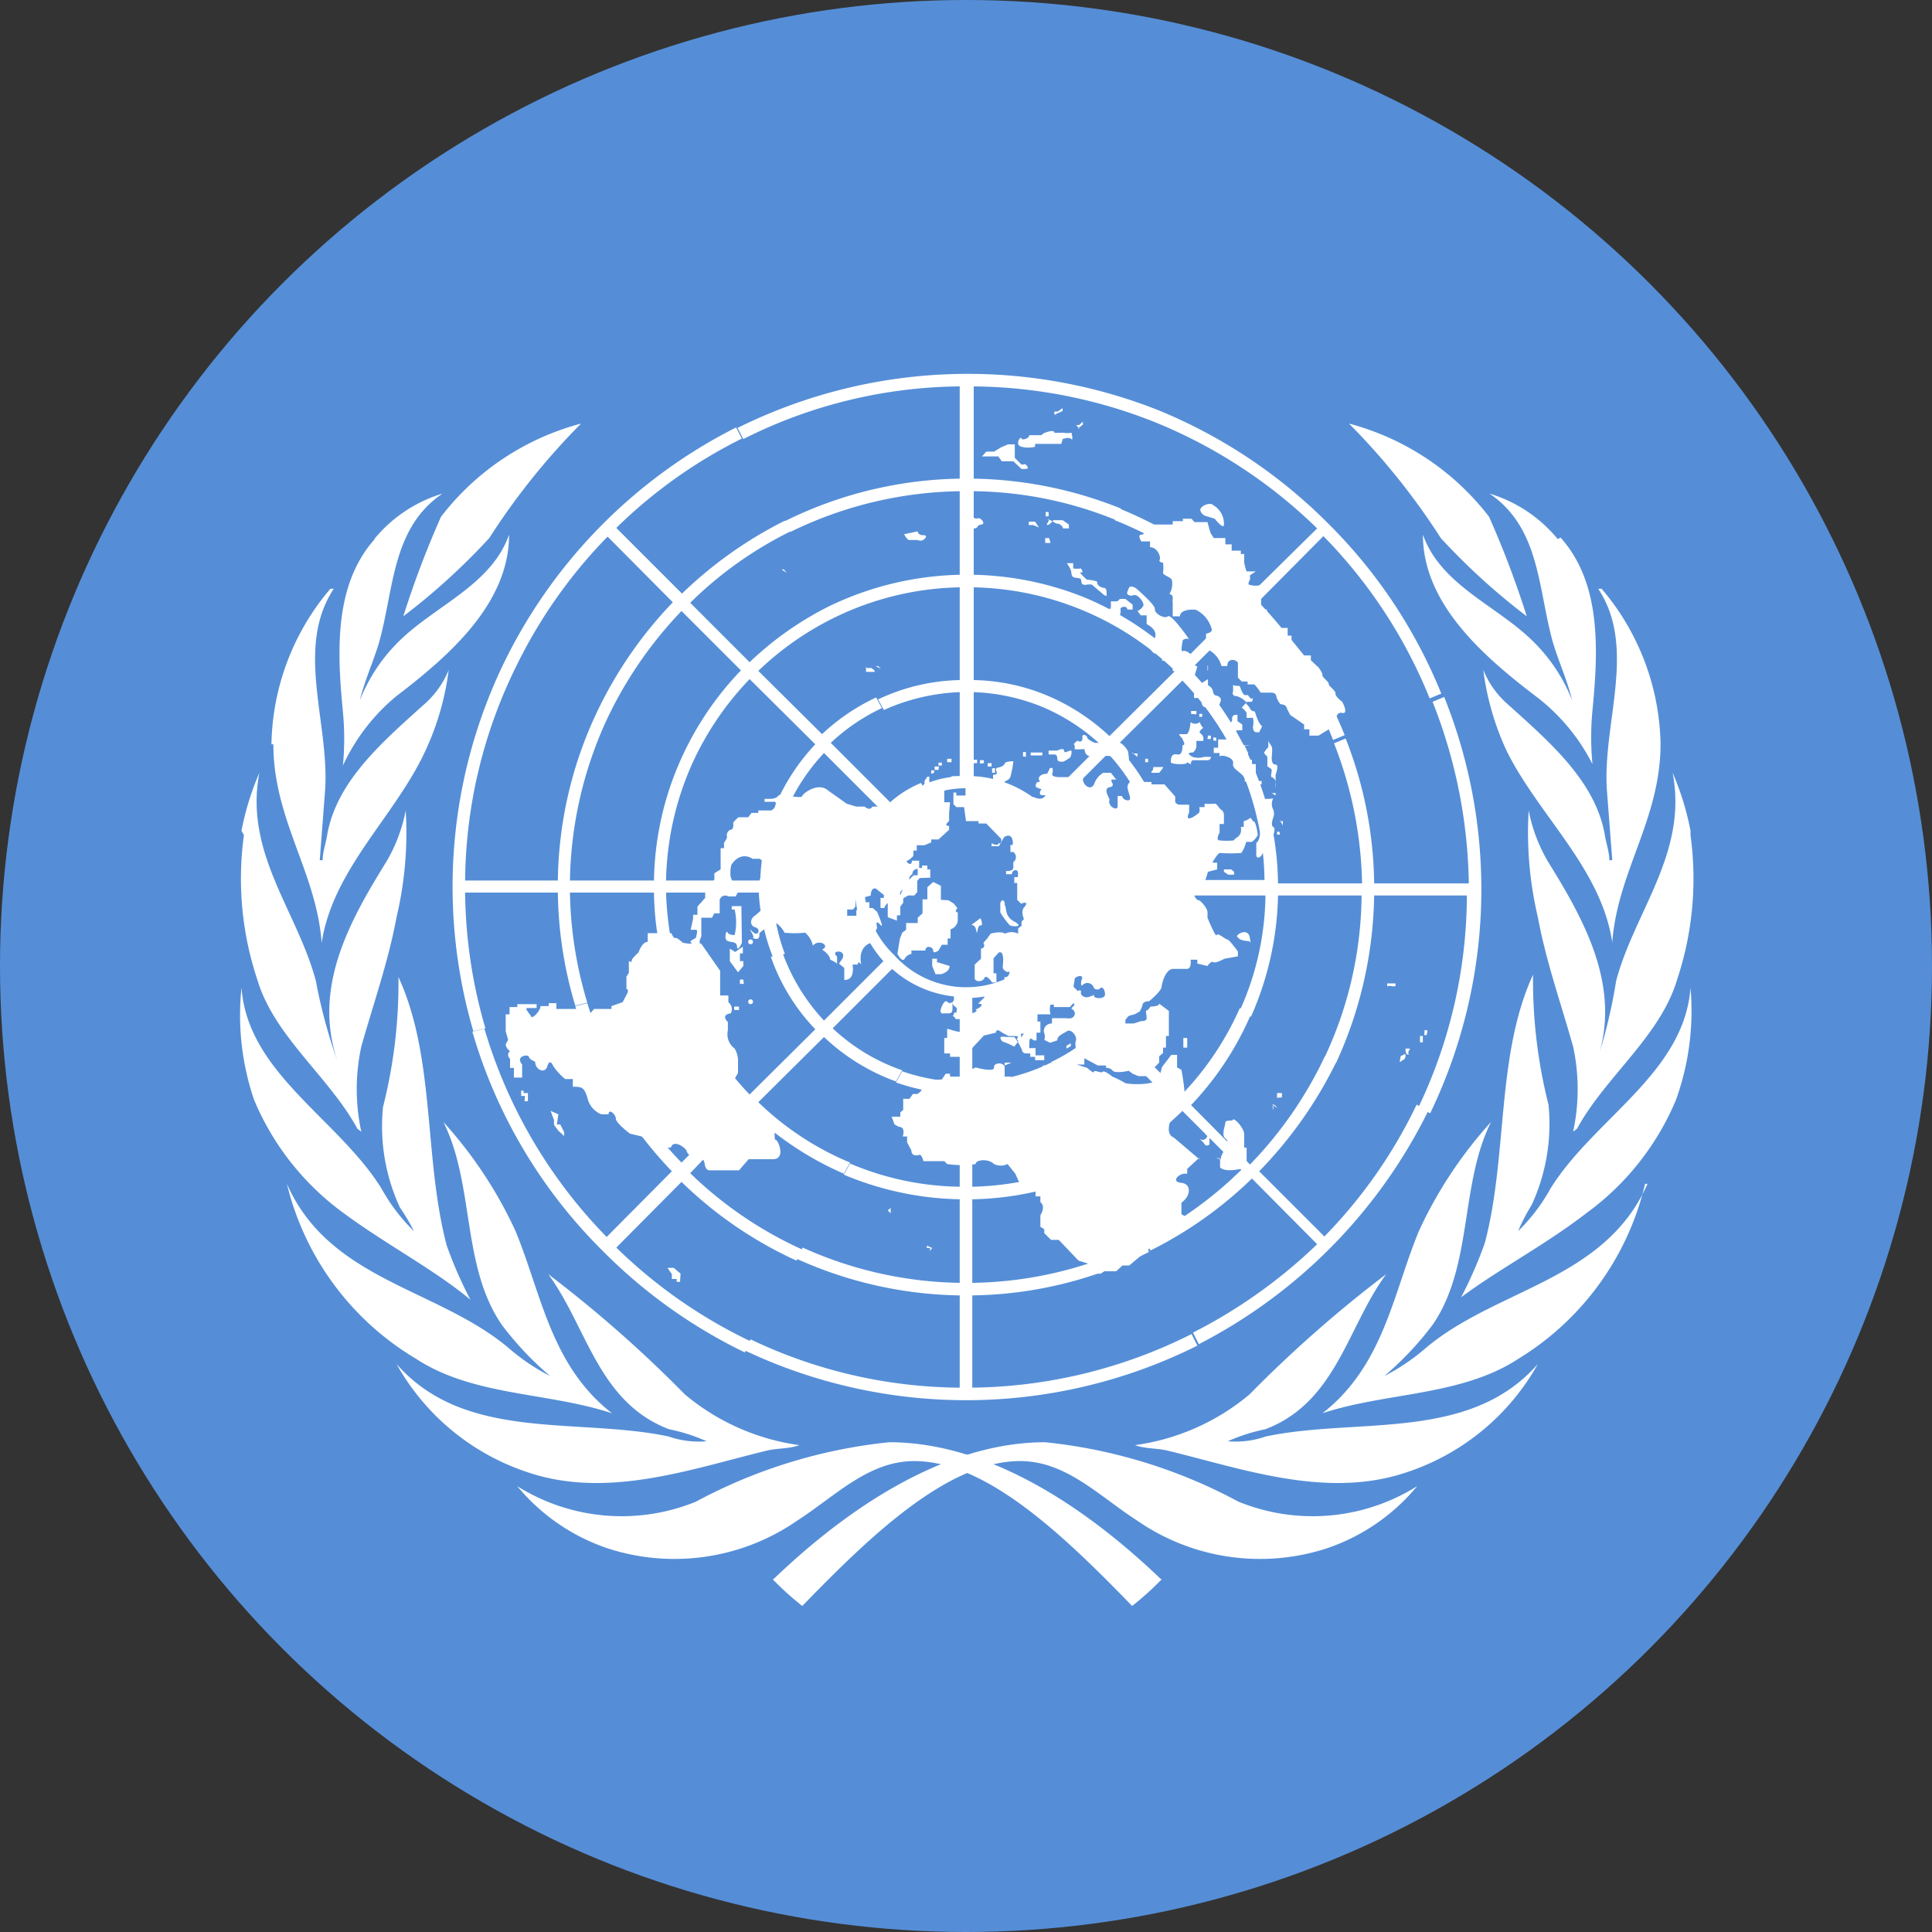 <svg xmlns="http://www.w3.org/2000/svg" viewBox="0 0 40 40"><rect x="0" y="0" width="40" height="40" fill="#333333" stroke="none"/><defs><style>.cls-1{fill:#558ed7;}.cls-2{fill:#fff;}</style></defs><g id="Layer_2" data-name="Layer 2"><g id="Design"><circle class="cls-1" cx="20" cy="20" r="20"/><path id="a" class="cls-2" d="M24.05,32.7a6.44,6.44,0,0,1-.61.55c-1.37-1.41-3-3-4.51-3-.95,0-1.63.72-2.42,1.23a4.47,4.47,0,0,1-3.92.58,4.14,4.14,0,0,1-1.88-1.29,4.07,4.07,0,0,0,3.7.32,10.74,10.74,0,0,1,4-1.23c2.14,0,4.18,1.45,5.61,2.82ZM8.21,28.24c1.42,1.62,3.73,1.1,5.63,1.5a1.91,1.91,0,0,0,.79.1,3.75,3.75,0,0,0-.78-.25c-1.47-.56-1.7-2.13-2.5-3.21a26,26,0,0,1,2.83,2.49,4.68,4.68,0,0,0,2.37,1.05c-.21.08-.48.06-.7.12-1.56.38-3.28,1-4.93.44a4.85,4.85,0,0,1-2.71-2.24ZM5.94,24.51c.88,2,3.11,2.16,4.58,3.39a4.31,4.31,0,0,0,.87.59l0,0a6.59,6.59,0,0,1-1-1.06c-.84-1.22-.56-2.9-1.21-4.2a8.89,8.89,0,0,1,1.49,2.25c.54,1.3.73,2.79,2,3.78-1.33-.44-2.87-.35-4.06-1.13A5.8,5.8,0,0,1,5.94,24.51ZM5,20.45c.13,1.77,2,2.71,2.9,4.16a3.8,3.8,0,0,0,.67.88A4,4,0,0,0,8.28,25a4,4,0,0,1-.35-2.08,10.48,10.48,0,0,0,.32-2.69c.77,1.67.52,3.76,1,5.56a8.62,8.62,0,0,0,.49,1.12C9,26.29,8,25.77,7.12,25.12a5.55,5.55,0,0,1-1.86-2.35A5.44,5.44,0,0,1,5,20.45ZM5,17.2A5.71,5.71,0,0,1,5.37,16c-.32,1.66.79,2.87,1.17,4.31A10.67,10.67,0,0,0,7,22s0,0,0,0c-.55-1.54.25-2.95,1-4.16a3.32,3.32,0,0,0,.4-1.06,7.61,7.61,0,0,1-.19,2.21c-.17.92-.48,1.79-.73,2.68a4.17,4.17,0,0,0,0,1.76l-.08-.06c-.58-1.07-1.72-1.91-2.07-3.08a6.62,6.62,0,0,1-.28-3Zm.62-1.79a5.09,5.09,0,0,1,1.22-3.22s0,0,.07,0c-.81,1.23-.08,2.79-.18,4.18l-.11,1.44s0,0,.06,0c0-.16.06-.33.09-.5.19-1.16,1.21-2,2.07-2.78a1.89,1.89,0,0,0,.45-.66,5.64,5.64,0,0,1-.49,1.69C8.17,16.91,6.89,18,6.66,19.52c-.11-1.47-1-2.55-1-4.11Zm2.13-4.25a2.91,2.91,0,0,1,1.41-.94c-1.06.72-1,2-1.32,3.11-.12.39-.29.76-.39,1.17l0,0a3.52,3.52,0,0,1,.87-1.28c.74-.7,1.86-1.13,2.22-2.15,0,1.42-1.23,2.5-2.33,3.34A4.07,4.07,0,0,0,7.1,15.85a5.89,5.89,0,0,0,0-1.11c-.12-1.24-.19-2.63.66-3.58Zm4.28-2.39a14.31,14.31,0,0,0-1.9,2.37,13.63,13.63,0,0,1-1.78,1.62,19.76,19.76,0,0,1,.78-2.06,5.39,5.39,0,0,1,2.9-1.93Z"/><path id="a-2" data-name="a" class="cls-2" d="M16,32.7a6.44,6.44,0,0,0,.61.55c1.37-1.41,3-3,4.51-3,.95,0,1.63.72,2.42,1.23a4.47,4.47,0,0,0,3.92.58,4.14,4.14,0,0,0,1.88-1.29,4.07,4.07,0,0,1-3.7.32,10.74,10.74,0,0,0-4-1.23c-2.14,0-4.18,1.45-5.61,2.82Zm15.84-4.46c-1.42,1.62-3.73,1.1-5.63,1.5a1.91,1.91,0,0,1-.79.1,3.75,3.75,0,0,1,.78-.25c1.47-.56,1.7-2.13,2.5-3.21a26,26,0,0,0-2.83,2.49,4.68,4.68,0,0,1-2.37,1.05c.21.08.48.06.7.12,1.56.38,3.28,1,4.93.44a4.85,4.85,0,0,0,2.71-2.24Zm2.27-3.73c-.88,2-3.11,2.16-4.58,3.39a4.31,4.31,0,0,1-.87.59l0,0a6.59,6.59,0,0,0,1-1.06c.84-1.22.56-2.9,1.21-4.2a8.89,8.89,0,0,0-1.49,2.25c-.54,1.3-.73,2.79-2,3.78,1.33-.44,2.87-.35,4.06-1.13A5.8,5.8,0,0,0,34.06,24.51ZM35,20.45c-.13,1.77-2,2.71-2.9,4.16a3.8,3.8,0,0,1-.67.88,4,4,0,0,1,.28-.54,4,4,0,0,0,.35-2.08,10.48,10.48,0,0,1-.32-2.69c-.77,1.67-.52,3.76-1,5.56a8.62,8.62,0,0,1-.49,1.12c.76-.57,1.75-1.09,2.59-1.74a5.55,5.55,0,0,0,1.86-2.35A5.44,5.44,0,0,0,35,20.45Zm0-3.25A5.71,5.71,0,0,0,34.63,16c.32,1.66-.79,2.87-1.17,4.31A10.67,10.67,0,0,1,33.05,22s0,0,0,0c.55-1.54-.25-2.95-1-4.16a3.32,3.32,0,0,1-.4-1.06,7.61,7.61,0,0,0,.19,2.21c.17.92.48,1.79.73,2.68a4.17,4.17,0,0,1,0,1.76l.08-.06c.58-1.07,1.72-1.91,2.07-3.08a6.62,6.62,0,0,0,.28-3Zm-.62-1.79a5.09,5.09,0,0,0-1.22-3.22s0,0-.07,0c.81,1.23.08,2.79.18,4.18l.11,1.44s0,0-.06,0c0-.16-.06-.33-.09-.5-.19-1.16-1.21-2-2.07-2.78a1.89,1.89,0,0,1-.45-.66,5.64,5.64,0,0,0,.49,1.69c.67,1.34,1.95,2.42,2.18,3.95.11-1.47,1-2.55,1-4.11Zm-2.13-4.25a2.91,2.91,0,0,0-1.41-.94c1.06.72,1,2,1.32,3.11.12.39.29.76.39,1.17l0,0a3.52,3.52,0,0,0-.87-1.28c-.74-.7-1.86-1.13-2.22-2.15,0,1.42,1.23,2.5,2.33,3.34a4.07,4.07,0,0,1,1.18,1.41,5.89,5.89,0,0,1,0-1.11c.12-1.24.19-2.63-.66-3.58ZM27.93,8.77a14.31,14.31,0,0,1,1.9,2.37,13.63,13.63,0,0,0,1.78,1.62,19.76,19.76,0,0,0-.78-2.06,5.39,5.39,0,0,0-2.9-1.93Z"/><path class="cls-2" d="M29.57,23l-.24-.13a10.17,10.17,0,0,1-1.91,2.73l-1.35-1.35A8.72,8.72,0,0,0,27.66,22l-.23-.13a8.24,8.24,0,0,1-1.55,2.24l-1.22-1.23A6.34,6.34,0,0,0,25.9,21l-.23-.13a6.18,6.18,0,0,1-1.2,1.79l-1.35-1.35A4.45,4.45,0,0,0,24,20l-.23-.12a4.05,4.05,0,0,1-.82,1.29L21.71,19.9a2.25,2.25,0,0,0,.58-1.41H24a4.1,4.1,0,0,1-.27,1.34L24,20a4.53,4.53,0,0,0,.3-1.46H26.2a5.94,5.94,0,0,1-.53,2.38l.23.13a6.48,6.48,0,0,0,.56-2.51h1.73a8,8,0,0,1-.76,3.34l.23.13a8.55,8.55,0,0,0,.79-3.47h1.92a10.23,10.23,0,0,1-1,4.38l.24.13a10.68,10.68,0,0,0,.29-8.62l-.24.1a10.59,10.59,0,0,1,.75,3.76H28.45a8.39,8.39,0,0,0-.59-3l-.24.1a8.32,8.32,0,0,1,.58,2.9H26.46A6.27,6.27,0,0,0,26,16l-.23.11a6,6,0,0,1,.41,2.11H24.29A4.49,4.49,0,0,0,24,16.88l-.24.1A3.91,3.91,0,0,1,24,18.24H22.29a2.23,2.23,0,0,0-.58-1.41l1.23-1.23A4.07,4.07,0,0,1,23.79,17l.24-.1a4.37,4.37,0,0,0-.91-1.46l1.36-1.35a6.07,6.07,0,0,1,1.31,2.06L26,16a6.34,6.34,0,0,0-1.36-2.13l1.23-1.23a8.06,8.06,0,0,1,1.73,2.68l.24-.1a8.47,8.47,0,0,0-1.79-2.76l1.35-1.36a10.3,10.3,0,0,1,2.2,3.36l.24-.1a10.5,10.5,0,0,0-2.35-3.53A10.64,10.64,0,0,0,24,8.5l-.09.24a10.4,10.4,0,0,1,3.36,2.2L25.89,12.3a8.52,8.52,0,0,0-2.71-1.77l-.1.24a7.92,7.92,0,0,1,2.62,1.71l-1.22,1.23a6.54,6.54,0,0,0-2-1.33l-.1.24a6.19,6.19,0,0,1,1.95,1.27l-1.36,1.35a4.35,4.35,0,0,0-1.29-.84l-.09.24a4.13,4.13,0,0,1,1.2.78l-1.23,1.23a2.28,2.28,0,0,0-1.4-.58V14.33a4.12,4.12,0,0,1,1.43.31l.09-.24a4.14,4.14,0,0,0-1.52-.32V12.16a6.2,6.2,0,0,1,2.22.46l.1-.24a6.5,6.5,0,0,0-2.32-.48V10.17a8,8,0,0,1,2.95.6l.1-.24a8.51,8.51,0,0,0-3.05-.62V8a10.35,10.35,0,0,1,3.75.74L24,8.5a10.71,10.71,0,0,0-8.73.36l.12.23A10.13,10.13,0,0,1,19.87,8V9.91a8.43,8.43,0,0,0-3.62.88l.12.22a8.23,8.23,0,0,1,3.5-.84V11.9a6.54,6.54,0,0,0-2.7.65l.12.23a6.16,6.16,0,0,1,2.58-.62v1.92a4.15,4.15,0,0,0-1.69.4l.12.22a4.2,4.2,0,0,1,1.57-.37v1.74a2.22,2.22,0,0,0-.76.18l.11.22a2.08,2.08,0,0,1,.78-.15,2,2,0,0,1,2,2,2,2,0,0,1-3.49,1.45,2,2,0,0,1,0-2.89,2.14,2.14,0,0,1,.67-.45l-.11-.22a2.23,2.23,0,0,0-.64.4l-1.23-1.23a4.05,4.05,0,0,1,1.06-.72l-.12-.22a4.26,4.26,0,0,0-1.12.76L15.7,13.89a6.23,6.23,0,0,1,1.59-1.11l-.12-.23a6.74,6.74,0,0,0-1.65,1.16l-1.23-1.23A8,8,0,0,1,16.37,11l-.12-.22a8.59,8.59,0,0,0-2.13,1.51l-1.36-1.36a10.17,10.17,0,0,1,2.6-1.85l-.12-.23a10.72,10.72,0,0,0-4.78,4.82l.23.12a10.24,10.24,0,0,1,1.89-2.68l1.35,1.36a8.58,8.58,0,0,0-1.55,2.23l.22.12a8.46,8.46,0,0,1,1.51-2.17l1.23,1.23a6.47,6.47,0,0,0-1.21,1.77l.22.12a6.26,6.26,0,0,1,1.17-1.71l1.36,1.35a4.29,4.29,0,0,0-.83,1.27l.22.12a4.14,4.14,0,0,1,.79-1.21l1.23,1.23a2.3,2.3,0,0,0-.59,1.41H16a3.94,3.94,0,0,1,.3-1.43l-.22-.12a4.36,4.36,0,0,0-.34,1.55H13.79a6.19,6.19,0,0,1,.56-2.46l-.22-.12a6.36,6.36,0,0,0-.59,2.58H11.8a8.25,8.25,0,0,1,.8-3.41l-.22-.12a8.36,8.36,0,0,0-.83,3.53H9.63a10.18,10.18,0,0,1,1.06-4.44l-.23-.12a10.63,10.63,0,0,0-.66,7.68l.25-.06a10.28,10.28,0,0,1-.42-2.81h1.92a8.46,8.46,0,0,0,.36,2.34l.25-.06a8.29,8.29,0,0,1-.36-2.28h1.74a6.45,6.45,0,0,0,.3,1.85l.25-.06a6.78,6.78,0,0,1-.3-1.79h1.92A4.23,4.23,0,0,0,16,19.81l.25-.06A3.91,3.91,0,0,1,16,18.49H17.7a2.32,2.32,0,0,0,.59,1.41l-1.23,1.23a4.07,4.07,0,0,1-.85-1.38l-.25.06a4.12,4.12,0,0,0,.92,1.5l-1.36,1.35a6.19,6.19,0,0,1-1.43-2.38l-.25.06a6.49,6.49,0,0,0,1.5,2.5l-1.23,1.23a8.18,8.18,0,0,1-1.95-3.3l-.25.06a8.47,8.47,0,0,0,2,3.42l-1.35,1.36a10.34,10.34,0,0,1-2.53-4.31l-.25.06a10.52,10.52,0,0,0,2.68,4.52A10.7,10.7,0,0,0,15.42,28l.12-.23a10.32,10.32,0,0,1-2.78-1.94l1.35-1.36a8.4,8.4,0,0,0,2.38,1.63l.12-.23a8.16,8.16,0,0,1-2.32-1.58L15.52,23a6.59,6.59,0,0,0,1.95,1.3l.13-.23a6.09,6.09,0,0,1-1.9-1.25l1.36-1.35a4.27,4.27,0,0,0,1.49.92l.13-.23a4,4,0,0,1-1.44-.87l1.23-1.23a2.28,2.28,0,0,0,1.4.58V22.4a4,4,0,0,1-1.19-.22l-.13.23a4.22,4.22,0,0,0,1.32.24v1.92a6,6,0,0,1-2.27-.48l-.13.23a6.49,6.49,0,0,0,2.4.51v1.73a8.16,8.16,0,0,1-3.25-.73l-.13.23a8.47,8.47,0,0,0,3.38.76v1.91a10.18,10.18,0,0,1-4.33-1l-.12.23a10.71,10.71,0,0,0,9.37-.1l-.12-.24a10.35,10.35,0,0,1-4.54,1.11V26.82a8.35,8.35,0,0,0,3.66-.9l-.12-.23a8.08,8.08,0,0,1-3.54.87V24.83a6.35,6.35,0,0,0,2.75-.68l-.12-.23a6.19,6.19,0,0,1-2.63.65V22.65a4,4,0,0,0,1.75-.43L21.76,22a4,4,0,0,1-1.63.41V20.66a2.28,2.28,0,0,0,1.4-.58l1.23,1.23a4,4,0,0,1-1,.68l.12.23a4.09,4.09,0,0,0,1.06-.73l1.35,1.35a6.06,6.06,0,0,1-1.53,1.08l.12.23A6.4,6.4,0,0,0,24.48,23l1.22,1.22a8,8,0,0,1-2,1.44l.12.23a8.35,8.35,0,0,0,2.1-1.49l1.35,1.36a10.63,10.63,0,0,1-2.57,1.83l.12.24A10.81,10.81,0,0,0,29.57,23Z"/><path class="cls-2" d="M20.54,15.91V16h.06V15.9Zm-.09-.11h.08v.07h-.08Zm-.08,0v-.06l-.08,0v.07Zm-.14,0h-.07v-.07h.07Zm-.62-.09h.09v.07h-.09Zm-.11.14v-.06h-.07v.06Zm-.07.09-.08,0v-.07l.09,0Zm-.15.08v-.07h.06V16ZM10.86,22.8h.07v-.17l-.09,0v-.05h-.05v.11h.08Zm.67.48.07,0,.08.16,0,.08-.12-.11-.09-.12,0-.1-.07-.19.16.07Zm2.55,3.26-.07,0,0-.06-.1,0v-.1l-.09-.13.13,0,.14.12Zm5.59-9.93h-.12l0-.24.06-.05V16.2h-.37v-.12l.05,0-.09,0-.06.09,0,.09-.11,0v.05h-.07v.14l-.3.25-.6,0c-.05.1-.16,0-.16,0s-.17,0-.17,0-.2-.06-.2-.06l-.38-.27c-.21-.19-.53.06-.54.11s-.25,0-.25,0-.21-.06-.25,0-.17.06-.17.06l0,0-.11,0,0,.06-.13,0h.33c.08,0,0,.19-.09.18H15.7l0,.05h-.14l-.07.09h-.2s-.12.1-.11.13,0,.13-.05.13-.1.1-.08.13-.06.14-.06.14l0,.11-.07,0V18l-.13.08v.13l-.19.21,0,.17-.16.18,0,.17-.09,0,0,.08-.05.23h.11c.05,0,0,.14,0,.16s-.16.07-.1.11-.17,0-.17,0-.13-.12-.16-.1-.08-.1-.08-.1-.49,0-.49,0l0,.18c-.12,0-.19.22-.19.22s-.17.15-.14.18-.06,0-.06,0v.24l-.05.08v.26c.07,0,0,.12,0,.12s-.08.15-.08.15l-.23.08,0,.06H12.3l-.07.08-.08-.08h-.53l0,0-.1,0v-.12h-.16l0,.06-.17,0c0,.1-.17.27-.19.22s-.14-.16-.09-.18l.2,0v-.08h-.4l0,.06h-.16V21l-.08,0s0,.15,0,.15,0,.2,0,.2.05.18.05.18-.05.09-.05.09a.18.18,0,0,0,.09.14.1.1,0,0,0,0,.16v.19l.08,0v.12l0,.08h.17v-.27c-.15-.18.13-.22.14-.16s.13.1.13.1c0,.17.2.26.25.1s.1-.06.13,0a1.27,1.27,0,0,0,.24.26h.16l0,.16c.18,0,.24,0,.31.26a.47.47,0,0,0,.28.31h.15c0-.13.15,0,.15.09s.29.31.29.31l.29.07.27.22.2,0h.09c.05-.18.31,0,.33.08s.19.17.21.12.14,0,.16.14.1.13.1.13h.61L15.5,24H16c.28,0,.11-.4.06-.4s0-.39,0-.39l-.78-.73c-.19,0,0-.26,0-.26s0-.23,0-.23a.5.5,0,0,0-.07-.28.37.37,0,0,1-.14-.38v-.17c-.16-.16.06-.18.06-.18a.18.18,0,0,0-.05-.23v-.14l-.17,0,0-.51-.39-.56c-.08,0,0-.15,0-.15s0-.18,0-.18V19l.22,0,.05-.09h.11v-.28a.12.12,0,0,1,.18-.07h.15l.09-.16,0-.13h-.12c-.13-.08-.06-.36-.06-.36.2-.31.44-.13.44-.13h.15c.22.15,0,.43,0,.43a.68.68,0,0,0,0,.27l.05.35-.14.12c-.12.07-.12.22,0,.25s.06.22-.07.08.11.17,0,.13c.19.1.15-.09.15-.09l.26-.21c.09-.07.26.17.26.2a2.06,2.06,0,0,0,.43,0,.49.49,0,0,1,.16.27c.12-.15.37,0,.19.08.17.11.17.21.17.21s.14.06.14.09,0-.16,0-.16c-.16-.12.21-.16.11.05l-.07.1.11.09v.25c.24,0,.17-.32.17-.32l.11,0c0-.1.07,0,.07,0-.07-.37.18-.44.18-.44s.15-.32.15-.32-.05-.2.06-.07-.06-.26-.06-.26l-.09-.08H18v-.12h-.19l0,.16-.08,0,0,0,0,.12h-.19l0-.13.12,0,.05-.06,0-.18h.14l.18-.05c0-.19.11-.14.11-.14l.06.05.1.08v.06l-.07,0v.09l0,.12h.08a.18.18,0,0,1,.32-.06l.07-.16c-.15-.07,0-.19,0-.14s.14-.14.14-.14.07.1,0,0a.14.14,0,0,1,.05-.2c0-.13.14-.11.14-.11v-.17h-.15c0,.15-.16,0-.09,0a.48.48,0,0,0,.12-.1v-.11l.07,0v-.11h.16l.14-.06,0-.06h.15l.22-.2,0-.08c-.13,0,0-.1,0-.1l0-.16Z"/><path class="cls-2" d="M15.35,18.76l-.2,0v.07h.06a1.17,1.17,0,0,1,0,.53s-.13,0-.15-.06-.08.14,0,.18.19,0,.2.12.1-.08.1-.08Z"/><path class="cls-2" d="M15.39,20l0-.1-.07,0v-.16l.06,0V19.6l-.16.11-.11-.07v.26l.17.23Zm0,.28h-.07v.09h.08Zm-.09.56h-.1v.07h.1Zm.12-.26a0,0,0,0,0,0,0,0,0,0,0,0,0,0h0a0,0,0,0,0,0,0h0A0,0,0,0,0,15.46,20.56Z"/><circle class="cls-2" cx="15.54" cy="20.74" r="0.05"/><circle class="cls-2" cx="15.54" cy="19.5" r="0.05"/><path class="cls-2" d="M19.26,18.17V18H19.2l0-.08h-.11l0,.05H19V18H19l0,.07,0,0,0,.05-.08,0-.2.18v.09l-.05.07-.07.17h-.22l0,.19,0,.17.19.07,0-.11.07,0v-.11l0-.07.06-.08,0-.09.1-.06.13,0,.06-.07,0-.13v-.1l.05-.06Zm.22.46v-.15l0-.14-.16-.08-.12.11,0,.15v.1l-.1,0,0,.29L19,19v.11l-.12,0-.12,0,0,.14-.08.06-.05.13-.05.31s.1.19.15.1a.2.2,0,0,1,.14-.1l0-.07h.29c0-.12.16-.08.16,0s.11,0,.11,0l.07-.12h.12v-.13l.06,0v-.19a.21.21,0,0,0,.15-.22l0-.05,0-.08c-.09,0,0-.11,0-.09s-.08-.09-.08-.09-.11-.07-.11-.07ZM19.66,20c0,.13-.18.17-.18.17l-.11,0L19.3,20v-.15h.1l0,.07Zm.57-.7c0,.1,0-.15.07-.14s0-.15,0-.15l-.19.14c.09,0,.1.11.11.15Zm.57-.57c.05.1,0,.24.2.35s0,.11-.09.08a1.67,1.67,0,0,1-.2-.27V18.7C20.74,18.61,20.78,18.64,20.8,18.68ZM20.94,22l-.06,0-.08,0,0,0,0,.06Zm-.41-.14V22m1.64-.34,0-.06-.09.05,0,.06Zm3,2.32.09,0v.19c.13.13.55,0,.55,0s0-.41,0-.41l-.05,0v-.27c0-.14-.21-.35-.23-.31s-.16,0-.16.06-.09.26,0,.33,0,.08,0,.16-.11.2-.09.27ZM25,23.49c0,.09-.09.13-.14.1s.06.06.08.1a.06.06,0,0,0,.1,0s0-.14,0-.19-.07-.05-.08,0Zm-.5-2h.08v.2h-.08Zm1.11-2.1c0-.06.22-.17.26,0s0,.11,0,.1-.15,0-.22-.06ZM25.78,18l.12,0V18l-.12,0Zm-.29,0-.08,0-.07,0,0,.05.09.06h0l.06,0v0l.06,0,0-.06v0Zm.41-2.57h-.17s.06,0-.09-.12a.15.15,0,0,0-.25,0l-.17,0v.17l-.09,0v.11l.12,0s0,.14,0,.08.31,0,.28.14.27.2.24.37c.14,0,.11.17.11.17l.18,0,0-.11h.06v-.07l-.12,0,0-.35-.08,0,0-.09-.08,0,0-.14-.07-.15Zm.47,1.11-.09,0-.19,0-.11.2a.6.6,0,0,1,.1.11c0,.08.06.52-.07.6s0,0,0,0l0,.24c0,.11.09.06.12,0s.06-.06.11-.12a.71.71,0,0,0,.12-.23c0-.07.06-.19,0-.22s0-.19,0-.19a.22.22,0,0,0,0-.17.25.25,0,0,1,0-.23l-.08,0Zm.13.44V17h.06v.09Zm0,.3-.06,0,0-.06.05,0Zm-.09-.86,0-.1a.4.4,0,0,1,0-.13c0-.05-.05-.09-.08-.1s0-.1,0-.14-.09-.08-.09-.08,0-.16,0-.19-.09-.08-.06-.11a.44.44,0,0,1,.08-.1s0-.17,0-.14.05.09.07.13,0,.19,0,.23,0,.14.08.14,0,.21,0,.21,0,.15,0,.16,0,.27,0,.27l-.08-.05Zm-.7-1.77s.1.08.1.12,0,.08,0,.09.11,0,.13,0a.41.41,0,0,1,0,.19s0,.11.07.11.06,0,.06,0,.06-.12.06-.12a.42.42,0,0,1-.09-.14,1.62,1.62,0,0,1-.06-.17s-.07,0-.1-.06-.09-.11-.09-.11Zm.11-.09a.41.41,0,0,0-.23-.15.06.06,0,0,1-.06-.09c0-.06,0-.08,0-.12s0,0,.08,0,.05,0,.09.09.06.11.11.1.07.1.11.07,0,.07,0,.07l-.11,0Zm-1.25,1.22c.05.06-.33.05-.33,0s0-.19.13-.16.11-.19.11-.19-.09,0,0,0,0-.11,0-.14a.3.3,0,0,1-.07-.09h.15c.07,0,.09-.25.09-.25a.15.15,0,0,0,.19,0,.31.31,0,0,0,.07.12s-.11.08-.06.11a.14.14,0,0,1,.06.16s-.14,0-.14,0,0,.05,0,.11-.06.13-.08.13-.16,0,0,.09a.38.38,0,0,0,.24,0s.1,0,.13,0,0,.07-.06.07l-.31,0s-.08.07,0,.1Zm-.69.1c.05,0,.18,0,.2,0S24,16,24,16l-.13,0C23.83,16,23.82,16,23.87,15.94ZM25.25,15c.09,0,.27,0,.26-.11s.11-.09.11-.09l0,.13.1.07v.12s0,0-.09,0,0,.09,0,.09h-.26l0-.11L25.25,15Zm-.42-.59c.07,0,0,.25.15.23s0,.08.14.09.1-.1.14-.18,0-.12-.05-.14-.08,0-.1-.11a.17.17,0,0,0-.1-.11l0-.13-.14.09-.14.19C24.69,14.51,24.77,14.44,24.83,14.44Zm.29.92,0-.06.06,0,0,.07Zm-.11-.1h.06v.07H25Zm0-1.45v.1H25v-.1Zm-.18,1h.06v.06h-.06Zm-.17,0v-.06l.11,0v.07Zm-.89,1-.06,0,0-.07.06,0Zm-.33-.2V15.6h.11v.07Zm-2.1,0v.06h.24v-.06Zm-.16.08,0-.09.06,0,0,.1Zm0,.07,0-.06h0l0,.06Zm.53-.18v.07h.12s.06,0,.06.08.07.07.11.07.16-.09.16-.09.06-.15,0-.14-.12.07-.13,0-.14,0-.14,0l-.18,0Zm.54-.12s0,.07,0,.08.19,0,.2,0,0,.11.09.14a.59.59,0,0,0,.21,0l.2,0a.55.55,0,0,1,.18.05c.12.12.2.16.23.1s0-.17,0-.22-.16-.25-.22-.2-.06,0-.16,0-.3,0-.31,0-.16-.07-.16-.11-.11-.1-.1,0-.07.09-.09.07-.09.07-.09.07Zm2.47-1.4.07-.23a.12.12,0,0,1-.08-.15c0-.09-.16-.2-.22-.17s0-.23,0-.23.1-.06.14,0-.37-.55-.45-.49-.28-.06-.27-.15-.39-.43-.39-.43-.12-.08-.15,0-.06.11,0,.14.06,0,.13,0,.22.18.16.24a.25.25,0,0,1-.11.09l.07.09h.12l0,.18s.13.07.16.14a.17.17,0,0,1,0,.17.3.3,0,0,0-.08.19.15.15,0,0,0,.09.11H24l.06,0v.15a.2.2,0,0,1,.22.17c0,.08,0,0,.13.11s.07.09.15.14.13,0,.17-.08Z"/><path class="cls-2" d="M23,12.63s0-.19,0-.18l.1,0c.07,0,.08-.05.08-.05h.12l.15.12,0,.1h-.11c0-.09-.16-.06-.14,0a.27.27,0,0,1-.09.23s-.19,0-.18-.06.06-.22.06-.22Zm-.09-.29v-.09s0-.08-.06-.08-.15-.07-.13-.11S22.5,12,22.5,12s-.19-.17-.12-.15,0-.08,0-.08a.71.71,0,0,1-.16,0s0-.11,0-.11-.13,0-.13,0,0,0,.06.1,0,.18.11.2.12,0,.13.09.13.05.13.05l.08,0,.26.22Zm-1.19-1.2-.08,0v.1h.11Zm0-.37c-.11-.08.15.07.15.07a.14.14,0,0,1,.14.1s.12,0,.12,0v-.08L22,10.77l-.07,0s-.12,0-.12,0-.1.13-.14.09Zm2,.07c0,.09,0,.23-.09.23s0,.14,0,.14h.18s0,.12,0,.12c.16,0,.23.21.2.26s.07.06.07.06a.9.9,0,0,1,0,.21c0,.05.14.08.18.14a.4.4,0,0,1-.05.3s.08,0,.07.1,0,0,0,.08,0,.28,0,.28h.15c0-.15.29-.15.34-.13a.62.62,0,0,1,.32.41c0,.06-.12.08-.12.08l0,.31a.54.54,0,0,1,.32.36s.12,0,.12,0c0-.19.21-.13.22-.06l0,.2,0,.1.08.08h.12l0,.06.14,0a.92.92,0,0,1,.13.17s.17,0,.21,0,.11,0,.12.1a.51.51,0,0,0,.08.14s.12,0,.13.08l.07.14L27,15v.1h.11l0,.13h.19l.11-.07a.57.57,0,0,0,.24-.22s0-.21.14-.18,0-.23,0-.23-.15-.11-.14-.17-.15-.16-.14-.2-.14-.14-.13-.18-.08-.16-.08-.16l-.16-.15,0-.1H27l-.26-.32,0-.09h-.08V13l-.07,0h-.12l-.24-.26,0-.12h-.12l0-.23a.39.39,0,0,0,0-.28.41.41,0,0,1-.23,0c-.07,0,0-.11,0-.11v-.09L26,11.83s-.18,0-.19,0a1,1,0,0,1-.05-.18v-.18l-.07,0v-.07H25.5v-.13l-.07,0-.06,0v-.13h-.24l-.07-.11L25,10.81l-.27,0-.06-.07-.11,0-.07,0,0,.05h-.21v.07c-.11,0-.53,0-.55,0Zm1.13-.28c0-.09.21-.17.27-.1a.44.44,0,0,1,.22.4c0,.12-.19-.12-.19-.12l-.16-.05a.17.17,0,0,1-.14-.13Zm-3.14.13-.06,0,0-.09.06,0Zm-.56-1.07-.14-.14V9.36l0,0,0-.16-.14,0-.14.06-.15.09-.16,0-.09.1.34,0,.07.1.24,0,.17.16c.14,0,.17,0,.08-.1Zm0-.53c0-.1-.16.12,0,.16a.57.57,0,0,0,.28,0l0-.06h.54A.4.4,0,0,0,22,9.09s.13-.05.18,0,0-.16,0-.13a.48.48,0,0,1-.16,0h-.19c0-.08-.19,0-.2,0s-.07.05-.07.05l-.25,0c0,.07-.15.11-.16.07ZM20,10.92c.16.06.22,0,.23,0s0-.05.09-.06,0-.14-.07-.13a.11.11,0,0,1-.14-.08s-.12-.19-.13-.08-.08.1-.07.18.05.19.09.2Zm-1.23.13S19,11,19,11s0,.08.11.08.05.07,0,.1-.11,0-.13,0-.17,0-.17,0a.33.33,0,0,1-.09-.12Zm3.55-2.18,0,0,.1-.08,0-.06-.08.07-.06,0,0,0,.07.08Zm-.48-.29L22,8.51l0-.06-.1.07-.07,0,0,.06.08.05h0Zm-.33,2.34,0,0-.08-.12v0h-.13v.07h.09Zm-3.58,2.87v.12h.16c.07,0-.05-.08-.05-.08s-.13,0-.12,0Zm.2,0,.05,0,.06.06,0,0Zm-1.95-2,.05,0,.06.07,0,0Zm3.07,14.11.05-.06,0,0,0,0-.11-.05,0,.05.07,0,0,0Zm-.81-.78,0-.06,0,0,0,0,0-.05-.06.05,0,0,0,0Zm8-2.18a.15.15,0,0,0-.09-.08l0,.06h0l0,.06,0,0,0,0a.12.12,0,0,0,0-.11Zm0-.21v-.1l.1,0v.09ZM29,21.86c.05,0,.1-.08.1,0s-.06.08-.1.12S29,21.9,29,21.86Zm.55-.46v0a.2.2,0,0,0,0-.07l-.06,0a.09.09,0,0,1,0,.05s0,0,0,.05h.05l0-.06Zm-.15.05c0,.05,0,.09,0,.13l.06,0a.84.84,0,0,1,0-.13Zm-.23.26h-.07c0,.05,0,.12.06.13l0-.07h0S29.19,21.73,29.19,21.71Zm-.28-1.3a.1.1,0,0,0,0-.05c-.05,0-.13,0-.17,0l0,.06a.21.21,0,0,1,.11,0h.06Zm-3-3.48a.33.33,0,0,1-.14.07l0,.12-.06,0a.29.29,0,0,1,0,.11.18.18,0,0,1-.1.12l-.05.05a1.4,1.4,0,0,1-.29,0c-.09,0,0-.17,0-.16s0-.18,0-.18l.09,0s0-.19,0-.19,0-.07-.05-.1-.1-.14-.14-.13a1.44,1.44,0,0,1-.21,0l0,.07-.11,0a.23.23,0,0,1,0,.11c-.07.07-.32.24-.21,0l0-.06v-.1h-.19s-.1,0-.1-.08a.55.55,0,0,0,0-.09l-.22-.25-.27,0,0-.05-.16,0c-.2-.1-.37,0-.33.15s.08.23,0,.23a.12.12,0,0,1-.12-.09s-.09,0-.09,0,0,.13,0,.18,0,.1-.08.07-.11-.13-.09-.16-.15-.24,0-.27,0-.13.05-.16l.09,0h.08l.06,0-.14,0L23,16h-.16a.45.45,0,0,0-.19.24c-.09.17-.29-.06-.21-.15s-.24,0-.29,0-.22,0-.22,0-.18,0-.14-.08a.25.25,0,0,0,0-.11h-.05l-.06.12c-.15,0-.2.09-.16.14s-.05,0-.07.07,0,.07.08.1,0,0,0,.09.17,0,.09.08-.22,0-.22,0-.22.08-.24,0l-.18-.22h-.2c0-.16.09-.08.14-.2a1.89,1.89,0,0,0,.06-.32s-.17,0-.18.05-.12.08-.12.08-.09,0-.05.08-.07.07-.07.07,0,.07,0,.09-.3,0-.33,0l-.13-.05L20.05,16l-.15.07,0,0H19.7v.13l.29,0,0,.27-.12,0h-.07l0-.06-.06,0v.24l.06.06.06,0h.1L20,17l.26,0,0,.05h.16l.31.32,0,.09-.06,0c0,.07-.14,0-.14,0v.06l.08,0,.07,0,.11-.19c.12-.07.17,0,.18.1s-.05.06-.05.06v.15l.06,0a.13.13,0,0,1,0,.21l0,.11c0,.09-.15.07-.15.07l0,.07-.13,0,.25,0c0-.08.09-.11.12-.06a.25.25,0,0,1,0,.12H21v.12l.06,0v.35l.08.08c.13-.05.13,0,.06.08s0,.24,0,.24l-.05.05v.09l-.07.05v.11a.31.31,0,0,0-.27,0c-.09-.06-.3,0-.3,0s-.07.1-.07.1l-.08.09c.06.11-.05.12-.05.12v.21l-.13.12v.28c0,.08.16.09.2,0s.16.09.16.09h.09l0-.19-.06,0v-.31l.11-.12c.13-.05.08.28.08.31s.07.11.12.09,0,.12-.06.11,0,.11,0,.11l.06,0-.1.08-.08.09-.11,0h-.13l0-.08h-.08v.15l0,.07-.13.13c.17,0,0,.12-.07.12.1,0,0,.13-.25.06v.07h-.09l.08.09h.08l0,.18c0,.15-.35,0-.39,0v.19h-.06v.32l.12,0v.07h.29l.41-.44.25-.06c0-.11.13,0,.13,0s.13.07.13.07l.14,0c.12,0,0,.05.05.09a.05.05,0,0,0,.07,0l0-.14h.06L21,21.67l-.12-.06-.13-.05c-.09-.12,0-.1.11-.09H21a1.28,1.28,0,0,1,.16.27c0,.06.07.07.07.07h.1l0,.07h.1l0,.07h.19v-.1l-.18,0V21.7l-.13,0c0-.19,0-.24.09-.16h.06l0-.16.08,0,0-.23-.06,0V21h.27a.37.37,0,0,1,0-.2h.07v.05l.33,0,.23-.26s0,0,0-.06-.07,0-.13,0,0-.21,0-.26.19-.11.15,0,0,.14,0,.14a.14.14,0,0,1,.25.05s.07.06.13,0,.12.1.09.16-.21.06-.22,0,0,0-.06,0a.16.16,0,0,1-.18,0h0l-.23.26h0c.13.08.06.18,0,.2a.35.35,0,0,1-.12,0l0,0-.28,0,0,.11c-.14,0-.19.13-.16.2a.19.19,0,0,1,0,.14l.12.06.15-.05c0-.1.11-.13.2-.19s.23.12.18.21a.3.3,0,0,0,0,.11v.1l-.11.05-.08,0V22h-.29l-.06.06h-.14l0,.07h-.09s-.17.07-.1.16-.27.08-.34,0c0,.1-.14,0-.14,0l-.12,0V22.1c0-.11-.23-.11-.22,0s-.38,0-.38,0l-.13.06-.12.07v.06l-.19,0-.09,0,0-.06h-.09l-.08.12c-.23,0-.44.14-.42.19s-.09.11-.09.11l-.09,0-.07.1-.13,0,0,.23-.06.05v.09l-.08,0v0h-.1l.06.16.09.05c.15,0,.08.2.08.2l.09,0,0,.12.09.17c0,.13.13.1.17.09s.08.13.08.13h.43s0,0,.06.06a2,2,0,0,0,.59,0c0-.09.26-.12.38,0a.32.32,0,0,0,.28,0l.16.2.11.24.18.05.13,0,0,.18h.1l0,.12c.12.09,0,.27,0,.27v.24l.08.05v.08l.14.14.16,0,.41.43.32.1.06.17h.08l.07-.05h.25l.13-.12.14,0,1.19-1-.11-.06v-.24c.2-.14.21-.39,0-.41s-.08-.17.05-.19l.07,0v-.1l.25-.23V24l-.53-.45c-.24-.09,0-.61.16-.6s0-.8,0-.8l-.09-.05,0-.26h-.12l-.19.25-.05.18c0,.23-.69.18-.72.15a2.08,2.08,0,0,0-.26-.13s-.17-.14-.2-.1-.18-.05-.18,0-.14-.08-.14-.08l-.22-.07.16,0,0-.13.28.15s.17,0,.17,0l0,.05a.16.16,0,0,1,.14.06c.06.06.33,0,.33,0l.08.06.12.05h.33V22.1L24,22l0-.13.08-.07v-.11l.06,0v-.24h.06v-.52L24,20.78c0,.06-.18.06-.18.06s-.05.08-.08.08,0,.09,0,.16-.11.06-.11.06l-.16.05,0,0h-.17l0-.14.19-.05.11-.06.05-.11c0-.11.14-.1.14-.1s.25-.2.26-.3.09-.37.24-.37h.28c.11,0,.08-.19.08-.19l.14,0,0,.08S25,20,25,20s.07-.11.12-.08.23-.07.23-.07.28-.05.28-.05l0-.1s-.18-.25-.22-.25-.2-.15-.22-.09S25,19,25,19L25,18.89c0-.09-.16-.27-.19-.25a.15.15,0,0,1,0-.27s.15-.16.15-.16l.05-.16.19-.05,0-.14h-.1s.11-.2.16-.2a3,3,0,0,0,.44,0,.67.67,0,0,0,.1-.23s.08,0,.12,0a.42.42,0,0,0,.12-.14c0-.05-.05-.32-.09-.28Z"/><path class="cls-2" d="M20,20.85s0,0,.06,0,.05.05,0,.05,0,0,0,.06a.09.09,0,0,1,0,.08s-.05,0-.08,0h-.09s0,.06,0,.06-.17,0-.14,0,.06,0,0-.05,0,0,0-.06.08,0,.06,0,0-.11,0-.06l0-.06s0,0-.06-.05,0-.11,0-.11v-.07c0-.08.18-.09.19,0a.39.39,0,0,1,0,.12l.05,0s0,.05-.05.05,0,0,0,0l0,0Zm-.53.09c0-.05.08-.26.14-.2s.11,0,.11,0,0,0,0,.1,0,.13-.07.14l-.12,0C19.49,21,19.47,20.94,19.47,20.94Z"/></g></g></svg>